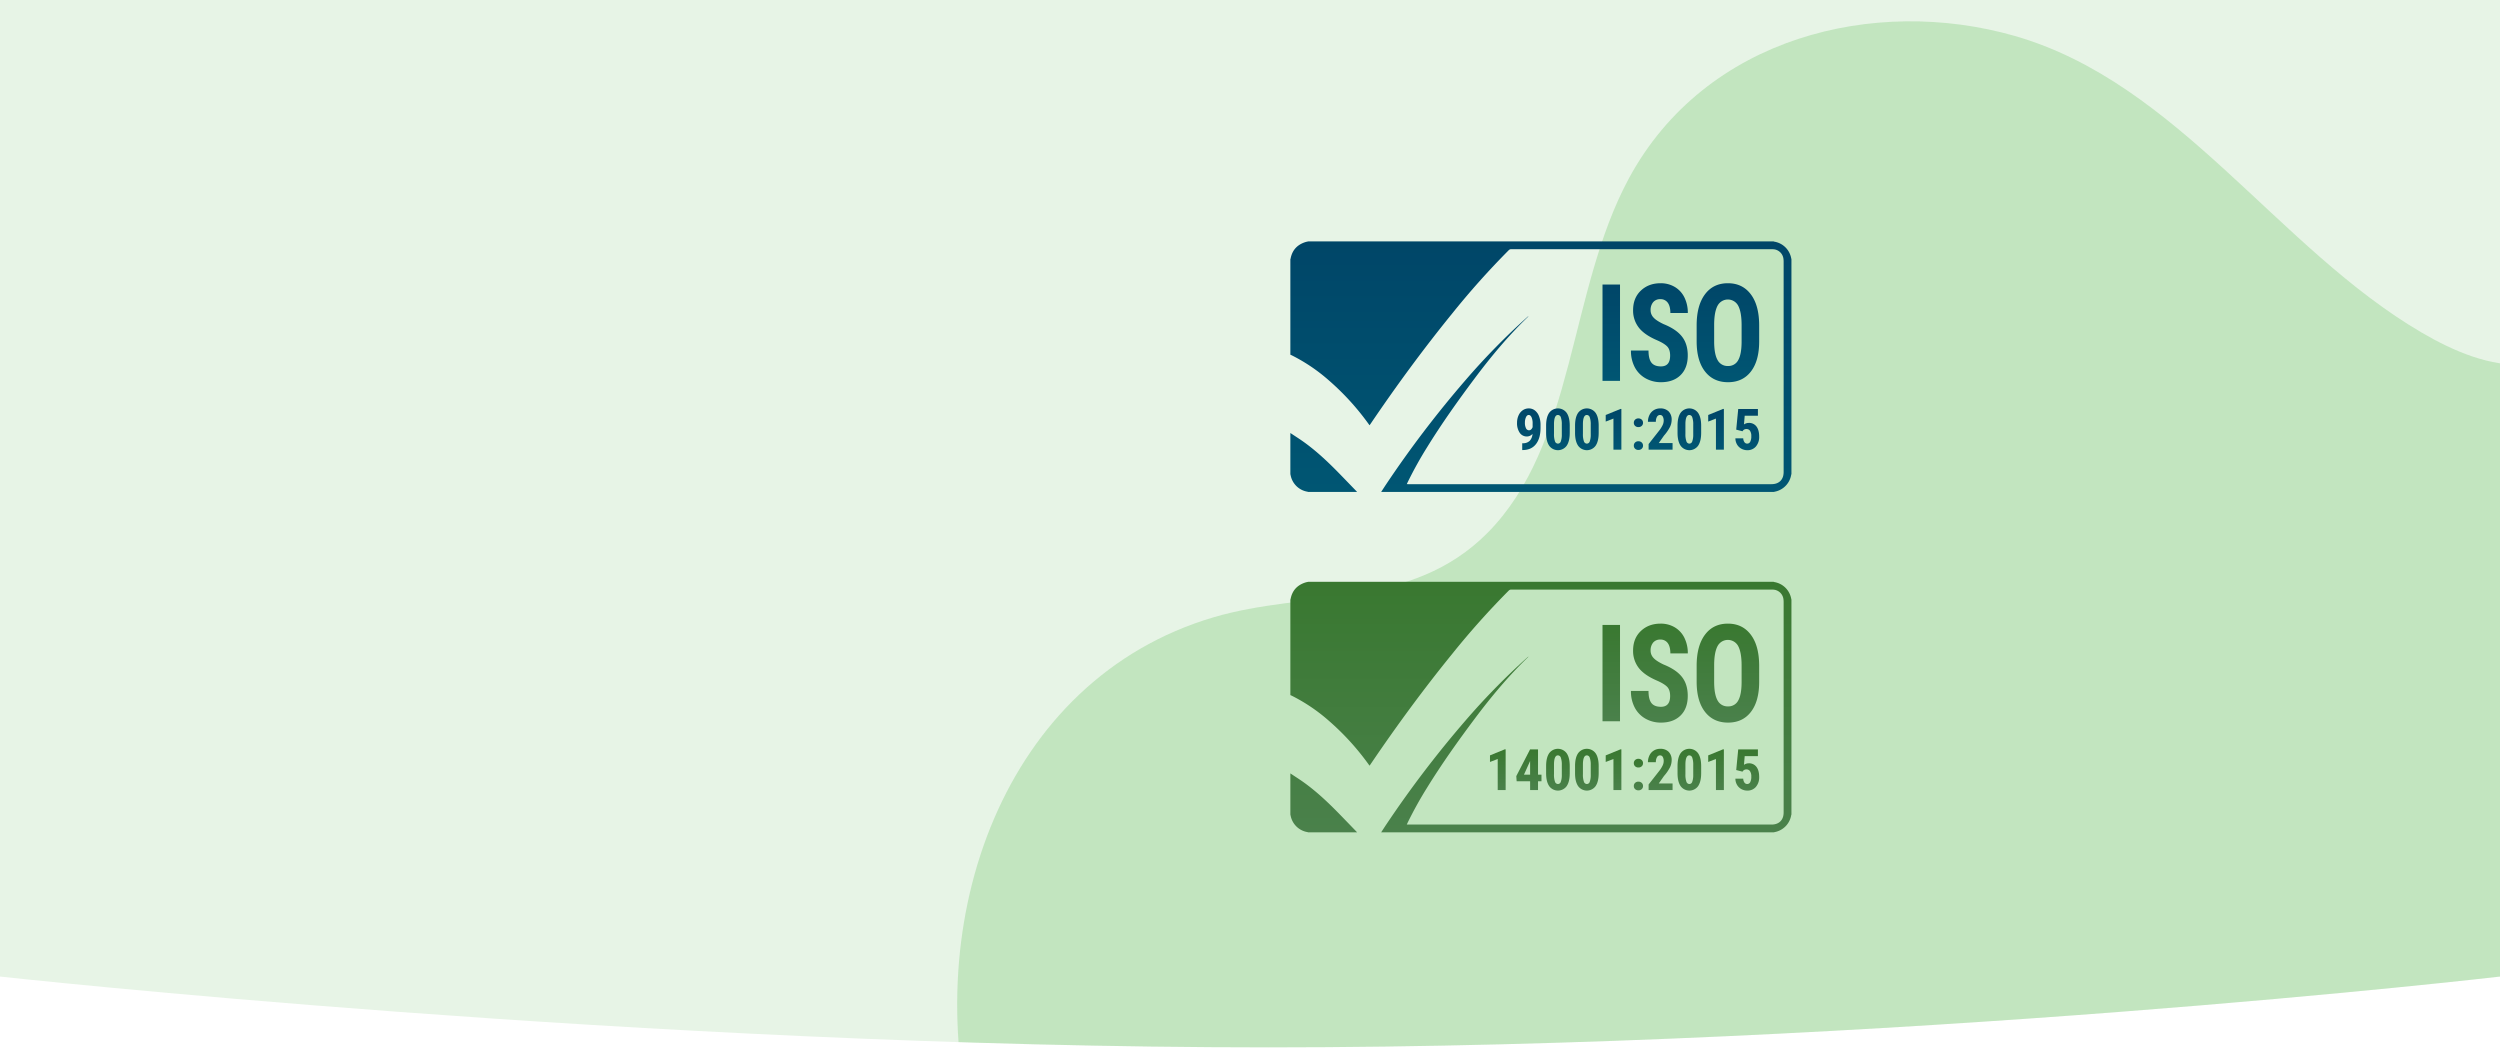 <svg xmlns="http://www.w3.org/2000/svg" xmlns:xlink="http://www.w3.org/1999/xlink" width="1920" height="805" viewBox="0 0 1920 805"><rect x="0" y="0" width="1920" height="805" fill="#333333" stroke="none"/><defs><linearGradient id="a" x1="0.5" x2="0.5" y2="1" gradientUnits="objectBoundingBox"><stop offset="0" stop-color="#3a4751"/><stop offset="1" stop-color="#202a31"/></linearGradient><linearGradient id="c" x1="0.5" x2="0.5" y2="1" gradientUnits="objectBoundingBox"><stop offset="0" stop-color="#fff"/><stop offset="1" stop-color="#202a31"/></linearGradient><clipPath id="d"><path d="M0,0H1920V750s-465.807,54.377-945.807,54.377S0,750,0,750Z" transform="translate(0 -100)" fill="url(#c)"/></clipPath><linearGradient id="e" x1="0.5" y1="1" x2="0.5" gradientUnits="objectBoundingBox"><stop offset="0" stop-color="#4a814b"/><stop offset="1" stop-color="#397830"/></linearGradient><linearGradient id="s" x1="0.5" y1="1" x2="0.5" gradientUnits="objectBoundingBox"><stop offset="0" stop-color="#005673"/><stop offset="1" stop-color="#004668"/></linearGradient><clipPath id="ag"><rect width="1920" height="805"/></clipPath></defs><g id="af" clip-path="url(#ag)"><rect width="1920" height="805" fill="#fff"/><g transform="translate(0 100)" clip-path="url(#d)"><path d="M0,0H1920V750s-465.807,54.377-945.807,54.377S0,750,0,750Z" transform="translate(0 -100)" fill="#e7f4e6"/><path d="M1998.747,1326.815c23.531-8.058,45.052-22.083,63.943-39.141,45.61-41.189,76.505-102.3,78.31-166.21s-27.473-129.184-78.117-162.938c-50.147-33.427-115.651-35.03-162.3-73.847-35.733-29.738-55.027-77.724-61.289-125.762-11.4-87.432,18.647-175.679-8.869-261.69-60.2-188.171-294.039-220.112-427.873-112.4-40.1,32.274-80.381,73-130.51,73.978-28.224.553-55.261-12.075-79.58-27.441C1084.108,362.891,1011.738,232.812,887.8,192.542c-106.51-34.613-237.437-7.509-299.912,98.776-49.8,84.732-48.094,202.942-118.463,268.829-60.614,56.738-140.406,38.6-212.64,57.3C93.578,659.719,22.4,842.425,58.863,1007.5c26.156,118.4,93.451,237.653,198.32,284.125,118.922,52.707,242.322,53.546,365.908,47.067,138.235-7.242,995.264,3.792,1284.888-.839C1938.54,1337.366,1969.628,1336.79,1998.747,1326.815Z" transform="matrix(0.999, -0.035, 0.035, 0.999, 653.624, -233.692)" fill="#31ae24" opacity="0.2"/><g transform="translate(991 346.835)"><path d="M628.705,475.665c1.4-2.144,2.78-4.3,4.214-6.428a816.3,816.3,0,0,1,60.126-78.911,528.162,528.162,0,0,1,48.061-49.116,2.235,2.235,0,0,1,.783-.5,3.89,3.89,0,0,1-.259.306c-15.149,14.561-28.528,30.655-41.1,47.445-12.819,17.117-25.2,34.535-36.447,52.741a296.871,296.871,0,0,0-14.99,26.975c-.215.444-.416.895-.676,1.457.429.019.755.046,1.08.046q139.511,0,279.023,0c4.735,0,8-2.335,9-6.508a13.256,13.256,0,0,0,.3-3.068q.02-80.654,0-161.308a15.047,15.047,0,0,0-.174-2.427,8.332,8.332,0,0,0-8.118-7.121c-.437-.018-.877-.013-1.315-.013q-99.772,0-199.543-.018a2.63,2.63,0,0,0-2.043.85,614.313,614.313,0,0,0-43.166,48.315c-22.313,27.439-43.213,55.926-63.032,85.212-.172.254-.356.5-.611.856-.341-.457-.634-.846-.921-1.24a195.9,195.9,0,0,0-30.118-33.044A133.955,133.955,0,0,0,560.021,370.7c-.336-.163-.686-.3-1.03-.45V296.967a3.554,3.554,0,0,0,.182-.522c1.235-6.566,5.15-10.719,11.453-12.709.678-.214,1.388-.327,2.082-.486H930.1a2.992,2.992,0,0,0,.52.181,15.834,15.834,0,0,1,12.74,11.546c.167.66.306,1.326.457,1.99V461.948a2.857,2.857,0,0,0-.185.516A15.837,15.837,0,0,1,932.1,475.208c-.66.168-1.327.306-1.991.457Zm-69.714-13.717c.151.666.289,1.334.456,2a15.844,15.844,0,0,0,12.743,11.539,2.87,2.87,0,0,1,.519.182h37.582c-4.549-4.7-9.082-9.422-13.651-14.106-8.361-8.572-17.036-16.8-26.747-23.853-3.54-2.571-7.262-4.892-10.9-7.326Z" transform="translate(-558.992 -283.25)" fill="url(#e)"/><g transform="translate(153.304 128.253)"><path d="M731.568,449.234h-6.091V425.384l-5.941,2.295v-5.061l11.389-4.654h.643Z" transform="translate(-719.535 -417.576)" fill="url(#e)"/><path d="M757.38,437.44h2.66v5.04h-2.66v6.757h-6.069V442.48H740.972l-.279-3.925,10.6-20.547h6.091Zm-10.789,0h4.719V426.995l-.129.236Z" transform="translate(-720.489 -417.578)" fill="url(#e)"/><path d="M782.827,436.3q0,6.478-2.349,9.909a8.289,8.289,0,0,1-13.362.1q-2.349-3.336-2.434-9.556v-5.9q0-6.456,2.337-9.878a8.321,8.321,0,0,1,13.426-.031q2.337,3.389,2.381,9.673Zm-6.091-6.327a15.9,15.9,0,0,0-.73-5.534,2.431,2.431,0,0,0-2.274-1.844q-2.895,0-3,6.756v7.785a16.024,16.024,0,0,0,.739,5.62,2.462,2.462,0,0,0,2.306,1.845,2.354,2.354,0,0,0,2.2-1.727,15.088,15.088,0,0,0,.762-5.287Z" transform="translate(-721.57 -417.558)" fill="url(#e)"/><path d="M806.1,436.3q0,6.478-2.349,9.909a8.288,8.288,0,0,1-13.361.1q-2.351-3.336-2.435-9.556v-5.9q0-6.456,2.338-9.878a8.321,8.321,0,0,1,13.427-.031q2.338,3.389,2.381,9.673ZM800,429.977a15.93,15.93,0,0,0-.728-5.534A2.431,2.431,0,0,0,797,422.6q-2.9,0-3,6.756v7.785a16.017,16.017,0,0,0,.74,5.62,2.461,2.461,0,0,0,2.306,1.845,2.352,2.352,0,0,0,2.2-1.727,15.055,15.055,0,0,0,.762-5.287Z" transform="translate(-722.62 -417.558)" fill="url(#e)"/><path d="M824.646,449.234h-6.091V425.384l-5.942,2.295v-5.061L824,417.963h.644Z" transform="translate(-723.732 -417.576)" fill="url(#e)"/><path d="M835.231,428.945a3.2,3.2,0,0,1,.976-2.4,3.5,3.5,0,0,1,2.542-.945,3.586,3.586,0,0,1,2.531.933,3.136,3.136,0,0,1,1.008,2.413,3.081,3.081,0,0,1-1.019,2.414,3.647,3.647,0,0,1-2.52.911,3.571,3.571,0,0,1-2.52-.923A3.12,3.12,0,0,1,835.231,428.945Zm0,17.545a3.2,3.2,0,0,1,.976-2.4,3.5,3.5,0,0,1,2.542-.944,3.586,3.586,0,0,1,2.531.933,3.136,3.136,0,0,1,1.008,2.413,3.082,3.082,0,0,1-1.019,2.414,3.647,3.647,0,0,1-2.52.911,3.571,3.571,0,0,1-2.52-.922A3.118,3.118,0,0,1,835.231,446.49Z" transform="translate(-724.751 -417.921)" fill="url(#e)"/><path d="M865.492,449.216h-18.4v-4.291l8.451-10.745a23.511,23.511,0,0,0,2.369-3.914,7.808,7.808,0,0,0,.762-3.229,6.26,6.26,0,0,0-.719-3.26,2.286,2.286,0,0,0-2.069-1.179,2.665,2.665,0,0,0-2.349,1.372,7.229,7.229,0,0,0-.868,3.861h-6.091a11.57,11.57,0,0,1,1.191-5.255,8.884,8.884,0,0,1,3.346-3.7,9.165,9.165,0,0,1,4.88-1.319,8.775,8.775,0,0,1,6.488,2.305,8.866,8.866,0,0,1,2.306,6.554,12.516,12.516,0,0,1-1.276,5.351,32.95,32.95,0,0,1-4.622,6.681l-4.011,5.727h10.617Z" transform="translate(-725.263 -417.558)" fill="url(#e)"/><path d="M888.528,436.3q0,6.478-2.349,9.909a8.288,8.288,0,0,1-13.361.1q-2.351-3.336-2.435-9.556v-5.9q0-6.456,2.338-9.878a8.321,8.321,0,0,1,13.427-.031q2.336,3.389,2.381,9.673Zm-6.091-6.327a15.9,15.9,0,0,0-.73-5.534,2.43,2.43,0,0,0-2.274-1.844q-2.895,0-3,6.756v7.785a16.048,16.048,0,0,0,.739,5.62,2.462,2.462,0,0,0,2.306,1.845,2.354,2.354,0,0,0,2.2-1.727,15.064,15.064,0,0,0,.762-5.287Z" transform="translate(-726.336 -417.558)" fill="url(#e)"/><path d="M907.078,449.234h-6.091V425.384l-5.942,2.295v-5.061l11.389-4.654h.644Z" transform="translate(-727.448 -417.576)" fill="url(#e)"/><path d="M917.544,433.88l1.544-15.872h15.121v5.19H924.064l-.558,6.692a6.435,6.435,0,0,1,3.625-1.179,7.041,7.041,0,0,1,5.953,2.745q2.09,2.746,2.09,7.763a11.159,11.159,0,0,1-2.487,7.572,8.353,8.353,0,0,1-6.649,2.874,9.234,9.234,0,0,1-4.568-1.17,8.6,8.6,0,0,1-3.314-3.249,9.346,9.346,0,0,1-1.234-4.718h6.005a5.64,5.64,0,0,0,.965,3.024,2.585,2.585,0,0,0,4.418-.376,9.027,9.027,0,0,0,.815-4.321,7.035,7.035,0,0,0-.975-4.076,3.167,3.167,0,0,0-2.736-1.372,3.213,3.213,0,0,0-2.659,1.179l-.386.536Z" transform="translate(-728.435 -417.578)" fill="url(#e)"/></g><g transform="translate(239.726 32.114)"><g transform="translate(0 1.016)"><path d="M823.481,391.925H810.037V317.944h13.444Z" transform="translate(-810.037 -317.944)" fill="url(#e)"/></g><g transform="translate(21.837)"><path d="M863,372.468q0-4.522-2.081-6.834t-7.568-4.8q-10.015-4.217-14.406-9.883a21.222,21.222,0,0,1-4.39-13.389q0-9.348,5.968-15.014t15.159-5.666a20.889,20.889,0,0,1,10.93,2.87,19.018,19.018,0,0,1,7.385,8.1,26.519,26.519,0,0,1,2.584,11.89h-13.4q0-5.182-1.989-7.9a6.679,6.679,0,0,0-5.739-2.719,6.815,6.815,0,0,0-5.488,2.312A9.293,9.293,0,0,0,848,337.662a8.083,8.083,0,0,0,2.194,5.513q2.2,2.465,7.775,5.107,9.74,3.913,14.153,9.6t4.414,14.481q0,9.654-5.534,15.09t-15.046,5.437a23.794,23.794,0,0,1-11.752-2.948,20.831,20.831,0,0,1-8.3-8.434,26.641,26.641,0,0,1-3-12.957h13.49q0,6.4,2.241,9.3t7.316,2.9Q862.994,380.749,863,372.468Z" transform="translate(-832.905 -316.88)" fill="url(#e)"/></g><g transform="translate(72.301)"><path d="M933.769,361.543q0,14.888-6.334,23.119t-17.583,8.231q-11.205,0-17.607-8.156t-6.493-22.84V349.247q0-15.243,6.357-23.805t17.651-8.562q11.112,0,17.515,8.409t6.493,23.6Zm-13.49-12.4q0-10.009-2.561-14.887a8.968,8.968,0,0,0-15.869-.179q-2.561,4.7-2.652,14.3v13.161q0,9.706,2.606,14.3a8.632,8.632,0,0,0,8.049,4.6,8.417,8.417,0,0,0,7.82-4.5q2.561-4.5,2.607-13.947Z" transform="translate(-885.752 -316.88)" fill="url(#e)"/></g></g></g><g transform="translate(991 85.411)"><path d="M211.705,475.665c1.4-2.144,2.78-4.3,4.214-6.428a816.332,816.332,0,0,1,60.126-78.911,528.169,528.169,0,0,1,48.061-49.116,2.237,2.237,0,0,1,.783-.5,3.8,3.8,0,0,1-.259.306c-15.149,14.561-28.528,30.655-41.1,47.445-12.819,17.117-25.2,34.535-36.447,52.741a296.914,296.914,0,0,0-14.99,26.975c-.215.444-.416.895-.676,1.457.429.019.754.046,1.08.046q139.511,0,279.023,0c4.735,0,8-2.335,9-6.508a13.262,13.262,0,0,0,.3-3.068q.02-80.654,0-161.308a15.061,15.061,0,0,0-.174-2.427,8.331,8.331,0,0,0-8.118-7.121c-.437-.018-.877-.013-1.315-.013q-99.771,0-199.543-.018a2.631,2.631,0,0,0-2.043.85,614.32,614.32,0,0,0-43.166,48.315c-22.312,27.439-43.213,55.926-63.032,85.212-.172.254-.356.5-.611.856-.341-.457-.634-.846-.921-1.24a195.888,195.888,0,0,0-30.118-33.044A133.96,133.96,0,0,0,143.021,370.7c-.336-.163-.686-.3-1.029-.45V296.967a3.573,3.573,0,0,0,.182-.522c1.235-6.566,5.15-10.719,11.453-12.709.678-.214,1.387-.327,2.082-.486H513.1a2.983,2.983,0,0,0,.52.181,15.834,15.834,0,0,1,12.74,11.546c.167.66.306,1.326.457,1.99V461.948a2.863,2.863,0,0,0-.185.516A15.838,15.838,0,0,1,515.1,475.208c-.66.168-1.327.306-1.991.457Zm-69.713-13.717c.151.666.288,1.334.455,2a15.844,15.844,0,0,0,12.743,11.539,2.869,2.869,0,0,1,.519.182h37.582c-4.549-4.7-9.082-9.422-13.65-14.106-8.361-8.572-17.036-16.8-26.747-23.853-3.54-2.571-7.262-4.892-10.9-7.326Z" transform="translate(-141.992 -283.25)" fill="url(#s)"/><g transform="translate(174.087 128.253)"><path d="M336.182,437.14a5.827,5.827,0,0,1-4.226,1.974,6.527,6.527,0,0,1-5.609-2.864A12.88,12.88,0,0,1,324.3,428.6a13.578,13.578,0,0,1,1.158-5.652,9.338,9.338,0,0,1,3.229-3.978,8,8,0,0,1,4.622-1.416,7.557,7.557,0,0,1,4.7,1.566,10.034,10.034,0,0,1,3.2,4.494,18.3,18.3,0,0,1,1.136,6.659v2.209q0,7.978-3.506,12.472t-9.942,4.58h-.622V444.3h.407a7.25,7.25,0,0,0,5.351-1.845A8.627,8.627,0,0,0,336.182,437.14Zm-2.681-2.788q1.759,0,2.767-2.4v-2.788a11.345,11.345,0,0,0-.836-4.815q-.837-1.749-2.167-1.748-1.309,0-2.112,1.726a9.934,9.934,0,0,0-.805,4.215,9.057,9.057,0,0,0,.837,4.258A2.559,2.559,0,0,0,333.5,434.352Z" transform="translate(-324.299 -417.558)" fill="url(#s)"/><path d="M365.826,436.3q0,6.478-2.349,9.909a8.288,8.288,0,0,1-13.361.1q-2.351-3.336-2.435-9.556v-5.9q0-6.456,2.338-9.878a8.321,8.321,0,0,1,13.427-.031q2.338,3.389,2.381,9.673Zm-6.091-6.327a15.926,15.926,0,0,0-.729-5.534,2.431,2.431,0,0,0-2.274-1.844q-2.9,0-3,6.756v7.785a16.019,16.019,0,0,0,.74,5.62,2.461,2.461,0,0,0,2.306,1.845,2.352,2.352,0,0,0,2.2-1.727,15.056,15.056,0,0,0,.762-5.287Z" transform="translate(-325.353 -417.558)" fill="url(#s)"/><path d="M389.1,436.3q0,6.478-2.349,9.909a8.289,8.289,0,0,1-13.362.1q-2.349-3.336-2.434-9.556v-5.9q0-6.456,2.338-9.878a8.32,8.32,0,0,1,13.426-.031q2.338,3.389,2.382,9.673ZM383,429.977a15.9,15.9,0,0,0-.73-5.534A2.43,2.43,0,0,0,380,422.6q-2.895,0-3,6.756v7.785a16.024,16.024,0,0,0,.739,5.62,2.462,2.462,0,0,0,2.306,1.845,2.354,2.354,0,0,0,2.2-1.727,15.08,15.08,0,0,0,.762-5.287Z" transform="translate(-326.402 -417.558)" fill="url(#s)"/><path d="M407.645,449.234h-6.091V425.384l-5.941,2.295v-5.061L407,417.963h.643Z" transform="translate(-327.514 -417.576)" fill="url(#s)"/><path d="M418.231,428.945a3.2,3.2,0,0,1,.975-2.4,3.5,3.5,0,0,1,2.543-.945,3.588,3.588,0,0,1,2.531.933,3.139,3.139,0,0,1,1.008,2.413,3.082,3.082,0,0,1-1.02,2.414,3.646,3.646,0,0,1-2.519.911,3.568,3.568,0,0,1-2.52-.923A3.12,3.12,0,0,1,418.231,428.945Zm0,17.545a3.2,3.2,0,0,1,.975-2.4,3.5,3.5,0,0,1,2.543-.944,3.588,3.588,0,0,1,2.531.933,3.139,3.139,0,0,1,1.008,2.413,3.082,3.082,0,0,1-1.02,2.414,3.646,3.646,0,0,1-2.519.911,3.567,3.567,0,0,1-2.52-.922A3.118,3.118,0,0,1,418.231,446.49Z" transform="translate(-328.534 -417.921)" fill="url(#s)"/><path d="M448.491,449.216h-18.4v-4.291l8.45-10.745a23.556,23.556,0,0,0,2.37-3.914,7.827,7.827,0,0,0,.762-3.229,6.259,6.259,0,0,0-.719-3.26,2.288,2.288,0,0,0-2.069-1.179,2.664,2.664,0,0,0-2.349,1.372,7.22,7.22,0,0,0-.868,3.861h-6.091a11.571,11.571,0,0,1,1.191-5.255,8.885,8.885,0,0,1,3.346-3.7,9.164,9.164,0,0,1,4.879-1.319,8.777,8.777,0,0,1,6.489,2.305,8.87,8.87,0,0,1,2.305,6.554,12.5,12.5,0,0,1-1.276,5.351,32.911,32.911,0,0,1-4.623,6.681l-4.011,5.727h10.617Z" transform="translate(-329.046 -417.558)" fill="url(#s)"/><path d="M471.527,436.3q0,6.478-2.349,9.909a8.288,8.288,0,0,1-13.361.1q-2.349-3.336-2.435-9.556v-5.9q0-6.456,2.339-9.878a8.32,8.32,0,0,1,13.426-.031q2.338,3.389,2.381,9.673Zm-6.091-6.327a15.926,15.926,0,0,0-.729-5.534,2.43,2.43,0,0,0-2.274-1.844q-2.9,0-3,6.756v7.785a16.022,16.022,0,0,0,.74,5.62,2.461,2.461,0,0,0,2.306,1.845,2.354,2.354,0,0,0,2.2-1.727,15.086,15.086,0,0,0,.761-5.287Z" transform="translate(-330.119 -417.558)" fill="url(#s)"/><path d="M490.077,449.234h-6.091V425.384l-5.941,2.295v-5.061l11.389-4.654h.644Z" transform="translate(-331.231 -417.576)" fill="url(#s)"/><path d="M500.544,433.88l1.544-15.872h15.121v5.19H507.064l-.558,6.692a6.429,6.429,0,0,1,3.625-1.179,7.04,7.04,0,0,1,5.952,2.745q2.09,2.746,2.091,7.763a11.16,11.16,0,0,1-2.488,7.572,8.351,8.351,0,0,1-6.649,2.874,9.24,9.24,0,0,1-4.568-1.17,8.6,8.6,0,0,1-3.314-3.249,9.358,9.358,0,0,1-1.234-4.718h6.005a5.657,5.657,0,0,0,.966,3.024,2.585,2.585,0,0,0,4.418-.376,9.028,9.028,0,0,0,.816-4.321,7.028,7.028,0,0,0-.976-4.076,3.165,3.165,0,0,0-2.735-1.372,3.213,3.213,0,0,0-2.659,1.179l-.387.536Z" transform="translate(-332.217 -417.578)" fill="url(#s)"/></g><g transform="translate(239.725 32.114)"><g transform="translate(0 1.016)"><path d="M406.481,391.925H393.036V317.944h13.445Z" transform="translate(-393.036 -317.944)" fill="url(#s)"/></g><g transform="translate(21.838)"><path d="M446,372.468q0-4.522-2.081-6.834t-7.569-4.8q-10.015-4.217-14.4-9.883a21.216,21.216,0,0,1-4.39-13.389q0-9.348,5.967-15.014t15.16-5.666a20.886,20.886,0,0,1,10.929,2.87,19.019,19.019,0,0,1,7.385,8.1,26.522,26.522,0,0,1,2.584,11.89h-13.4q0-5.182-1.989-7.9a6.679,6.679,0,0,0-5.739-2.719,6.817,6.817,0,0,0-5.488,2.312A9.293,9.293,0,0,0,431,337.662a8.081,8.081,0,0,0,2.2,5.513q2.194,2.465,7.774,5.107,9.74,3.913,14.154,9.6t4.413,14.481q0,9.654-5.533,15.09t-15.046,5.437a23.793,23.793,0,0,1-11.753-2.948,20.837,20.837,0,0,1-8.3-8.434,26.651,26.651,0,0,1-2.995-12.957H429.4q0,6.4,2.241,9.3t7.317,2.9Q445.994,380.749,446,372.468Z" transform="translate(-415.905 -316.88)" fill="url(#s)"/></g><g transform="translate(72.302)"><path d="M516.769,361.543q0,14.888-6.334,23.119t-17.584,8.231q-11.2,0-17.606-8.156t-6.493-22.84V349.247q0-15.243,6.356-23.805t17.652-8.562q11.112,0,17.514,8.409t6.494,23.6Zm-13.491-12.4q0-10.009-2.561-14.887a8.967,8.967,0,0,0-15.868-.179q-2.562,4.7-2.653,14.3v13.161q0,9.706,2.607,14.3a8.631,8.631,0,0,0,8.048,4.6,8.418,8.418,0,0,0,7.821-4.5q2.56-4.5,2.606-13.947Z" transform="translate(-468.752 -316.88)" fill="url(#s)"/></g></g></g></g></g></svg>
